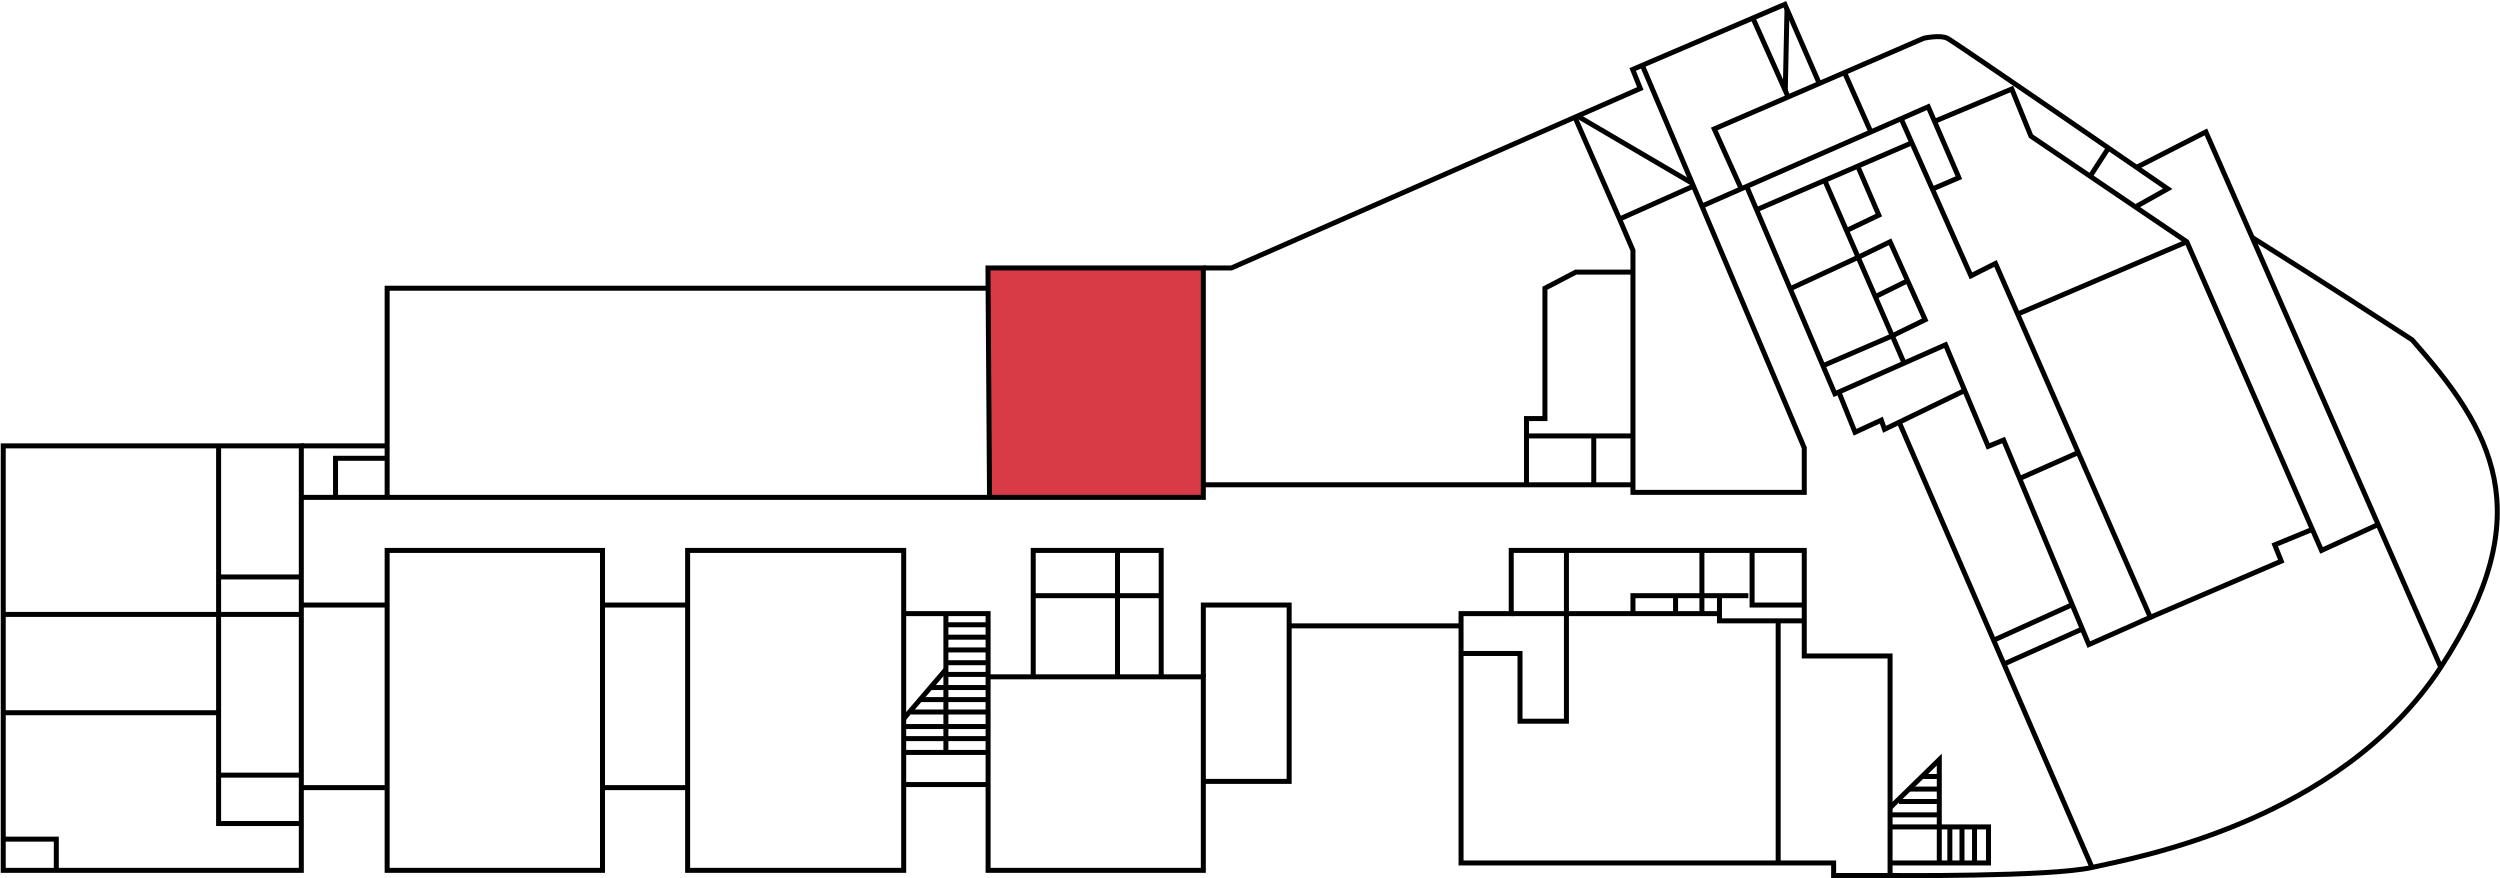 <?xml version="1.0" encoding="utf-8"?>
<!-- Generator: Adobe Illustrator 16.0.0, SVG Export Plug-In . SVG Version: 6.00 Build 0)  -->
<!DOCTYPE svg PUBLIC "-//W3C//DTD SVG 1.1//EN" "http://www.w3.org/Graphics/SVG/1.1/DTD/svg11.dtd">
<svg version="1.1" xmlns="http://www.w3.org/2000/svg" xmlns:xlink="http://www.w3.org/1999/xlink" x="0px" y="0px"
	 width="374.848px" height="131.647px" viewBox="0 0 374.848 131.647" enable-background="new 0 0 374.848 131.647"
	 xml:space="preserve">
<g id="レイヤー_2">
	<path fill-rule="evenodd" clip-rule="evenodd" fill="#D83A46" d="M148.155,40.344h32.271v34.23h-32.271V40.344z"/>
</g>
<g id="レイヤー_1">
	<polygon fill="none" stroke="#000000" stroke-width="0.75" stroke-miterlimit="10" points="0.486,66.853 0.486,92.125 
		0.486,130.499 45.179,130.499 45.179,66.853 	"/>
	<path fill="none" stroke="#000000" stroke-width="0.75" stroke-miterlimit="10" d="M45.179,91.89"/>
	<polyline fill="none" stroke="#000000" stroke-width="0.75" stroke-miterlimit="10" points="32.777,66.853 32.777,123.479 
		45.179,123.479 	"/>
	
		<line fill="none" stroke="#000000" stroke-width="0.75" stroke-miterlimit="10" x1="0.486" y1="106.866" x2="32.777" y2="106.866"/>
	<line fill="none" stroke="#000000" stroke-width="0.75" stroke-miterlimit="10" x1="0.486" y1="92.125" x2="45.179" y2="92.125"/>
	<line fill="none" stroke="#000000" stroke-width="0.75" stroke-miterlimit="10" x1="32.777" y1="86.508" x2="45.179" y2="86.508"/>
	<polyline fill="none" stroke="#000000" stroke-width="0.75" stroke-miterlimit="10" points="0.486,125.819 8.442,125.819 
		8.442,130.499 	"/>
	
		<line fill="none" stroke="#000000" stroke-width="0.75" stroke-miterlimit="10" x1="32.777" y1="116.225" x2="45.179" y2="116.225"/>
	<polyline fill="none" stroke="#000000" stroke-width="0.75" stroke-miterlimit="10" points="45.179,74.575 58.516,74.575 
		180.426,74.575 180.426,40.178 148.135,40.178 148.369,74.575 	"/>
	<polyline fill="none" stroke="#000000" stroke-width="0.75" stroke-miterlimit="10" points="148.155,43.216 58.048,43.216 
		58.048,74.575 	"/>
	<line fill="none" stroke="#000000" stroke-width="0.75" stroke-miterlimit="10" x1="45.179" y1="66.853" x2="58.048" y2="66.853"/>
	
		<rect x="58.048" y="82.53" fill="none" stroke="#000000" stroke-width="0.75" stroke-miterlimit="10" width="32.291" height="47.969"/>
	
		<rect x="103.102" y="82.53" fill="none" stroke="#000000" stroke-width="0.75" stroke-miterlimit="10" width="32.397" height="47.969"/>
	
		<rect x="148.155" y="101.483" fill="none" stroke="#000000" stroke-width="0.75" stroke-miterlimit="10" width="32.271" height="29.016"/>
	<line fill="none" stroke="#000000" stroke-width="0.75" stroke-miterlimit="10" x1="45.179" y1="90.719" x2="58.048" y2="90.719"/>
	
		<line fill="none" stroke="#000000" stroke-width="0.75" stroke-miterlimit="10" x1="45.179" y1="118.097" x2="58.048" y2="118.097"/>
	
		<line fill="none" stroke="#000000" stroke-width="0.75" stroke-miterlimit="10" x1="90.339" y1="90.719" x2="103.102" y2="90.719"/>
	
		<line fill="none" stroke="#000000" stroke-width="0.75" stroke-miterlimit="10" x1="90.339" y1="118.097" x2="103.102" y2="118.097"/>
	<polyline fill="none" stroke="#000000" stroke-width="0.75" stroke-miterlimit="10" points="154.92,101.483 154.92,89.551 
		154.92,82.53 167.321,82.53 174.108,82.53 174.108,101.483 	"/>
	
		<line fill="none" stroke="#000000" stroke-width="0.75" stroke-miterlimit="10" x1="174.108" y1="89.316" x2="154.92" y2="89.316"/>
	
		<line fill="none" stroke="#000000" stroke-width="0.75" stroke-miterlimit="10" x1="167.556" y1="101.483" x2="167.556" y2="82.53"/>
	<polyline fill="none" stroke="#000000" stroke-width="0.75" stroke-miterlimit="10" points="180.426,101.483 180.426,90.719 
		193.295,90.719 193.295,117.161 180.426,117.161 	"/>
	<polyline fill="none" stroke="#000000" stroke-width="0.75" stroke-miterlimit="10" points="180.426,40.178 184.638,40.178 
		245.943,13.269 244.802,10.411 267.621,0.649 272.692,12.312 	"/>
	
		<line fill="none" stroke="#000000" stroke-width="0.75" stroke-miterlimit="10" x1="180.426" y1="72.689" x2="244.844" y2="72.689"/>
	<polyline fill="none" stroke="#000000" stroke-width="0.75" stroke-miterlimit="10" points="246.249,9.792 253.915,27.902 
		270.53,67.153 270.53,73.824 244.844,73.824 244.844,41.808 244.844,37.542 242.835,32.84 236.239,17.792 	"/>
	<polyline fill="none" stroke="#000000" stroke-width="0.75" stroke-miterlimit="10" points="228.88,72.689 228.88,65.526 
		228.88,62.76 231.646,62.76 231.646,43.216 236.283,40.796 244.844,40.796 	"/>
	
		<line fill="none" stroke="#000000" stroke-width="0.75" stroke-miterlimit="10" x1="244.844" y1="65.363" x2="228.88" y2="65.363"/>
	
		<line fill="none" stroke="#000000" stroke-width="0.75" stroke-miterlimit="10" x1="238.967" y1="72.689" x2="238.967" y2="65.363"/>
	<polygon fill="none" stroke="#000000" stroke-width="0.75" stroke-miterlimit="10" points="219.069,92.006 219.069,97.981 
		219.069,129.391 274.933,129.391 274.933,131.272 283.396,131.272 283.396,98.356 270.53,98.356 270.53,82.53 226.594,82.53 
		226.594,92.006 	"/>
	<polyline fill="none" stroke="#000000" stroke-width="0.75" stroke-miterlimit="10" points="262.707,82.53 262.707,90.719 
		270.53,90.719 	"/>
	
		<line fill="none" stroke="#000000" stroke-width="0.75" stroke-miterlimit="10" x1="255.183" y1="82.53" x2="255.183" y2="92.006"/>
	<polyline fill="none" stroke="#000000" stroke-width="0.75" stroke-miterlimit="10" points="262.143,89.316 244.844,89.316 
		244.844,92.006 	"/>
	
		<line fill="none" stroke="#000000" stroke-width="0.75" stroke-miterlimit="10" x1="226.594" y1="92.006" x2="257.816" y2="92.006"/>
	<polyline fill="none" stroke="#000000" stroke-width="0.75" stroke-miterlimit="10" points="257.816,89.316 257.816,93.089 
		270.53,93.089 	"/>
	
		<line fill="none" stroke="#000000" stroke-width="0.75" stroke-miterlimit="10" x1="266.618" y1="129.391" x2="266.618" y2="93.089"/>
	<polyline fill="none" stroke="#000000" stroke-width="0.75" stroke-miterlimit="10" points="219.069,97.981 227.91,97.981 
		227.91,108.137 234.869,108.137 234.869,82.53 	"/>
	
		<line fill="none" stroke="#000000" stroke-width="0.75" stroke-miterlimit="10" x1="193.295" y1="93.842" x2="219.069" y2="93.842"/>
	<polyline fill="none" stroke="#000000" stroke-width="0.75" stroke-miterlimit="10" points="255.183,30.898 261.082,28.309 
		289.116,16.008 293.713,26.638 289.691,28.362 	"/>
	<path fill="none" stroke="#000000" stroke-width="0.75" stroke-miterlimit="10" d="M283.396,131.272c0,0,23.963,0.228,30.283-1.209
		c6.32-1.436,37.061-6.751,52.287-30.021c15.227-23.271,7.539-35.661-4.281-49.079c-13.737-8.945-23.961-15.334-23.961-15.334"/>
	
		<line fill="none" stroke="#000000" stroke-width="0.75" stroke-miterlimit="10" x1="313.68" y1="130.063" x2="284.729" y2="63.231"/>
	<path fill="none" stroke="#000000" stroke-width="0.75" stroke-miterlimit="10" d="M261.082,28.309l-4.047-8.976l31.413-13.599
		c0,0,2.448-0.543,3.536,0c1.088,0.544,33.045,22.575,33.045,22.575l-4.624,2.589"/>
	<line fill="none" stroke="#000000" stroke-width="0.75" stroke-miterlimit="10" x1="262.826" y1="2.7" x2="268.111" y2="14.538"/>
	
		<line fill="none" stroke="#000000" stroke-width="0.75" stroke-miterlimit="10" x1="276.566" y1="10.878" x2="280.519" y2="19.781"/>
	<polyline fill="none" stroke="#000000" stroke-width="0.75" stroke-miterlimit="10" points="261.895,27.953 275.121,59.042 
		291.712,51.698 298.104,66.929 300.415,65.977 313.198,96.647 322.421,92.557 299.205,39.502 295.521,41.357 285.05,17.792 	"/>
	<polyline fill="none" stroke="#000000" stroke-width="0.75" stroke-miterlimit="10" points="290.062,18.195 301.644,13.346 
		304.519,20.413 327.893,36.256 348.087,82.53 356.535,78.664 	"/>
	<polyline fill="none" stroke="#000000" stroke-width="0.75" stroke-miterlimit="10" points="320.361,25.094 330.746,19.781 
		365.967,100.042 	"/>
	
		<line fill="none" stroke="#000000" stroke-width="0.75" stroke-miterlimit="10" x1="302.524" y1="47.09" x2="327.893" y2="36.256"/>
	
		<line fill="none" stroke="#000000" stroke-width="0.75" stroke-miterlimit="10" x1="263.382" y1="31.451" x2="286.657" y2="21.411"/>
	
		<line fill="none" stroke="#000000" stroke-width="0.75" stroke-miterlimit="10" x1="285.504" y1="54.446" x2="273.599" y2="27.044"/>
	<polyline fill="none" stroke="#000000" stroke-width="0.75" stroke-miterlimit="10" points="278.543,24.912 281.709,32.257 
		276.866,34.566 	"/>
	
		<line fill="none" stroke="#000000" stroke-width="0.75" stroke-miterlimit="10" x1="281.177" y1="44.488" x2="286.025" y2="42.093"/>
	<polyline fill="none" stroke="#000000" stroke-width="0.75" stroke-miterlimit="10" points="268.42,43.291 278.609,38.577 
		283.396,36.256 288.657,47.938 283.725,50.352 273.332,54.837 	"/>
	<polyline fill="none" stroke="#000000" stroke-width="0.75" stroke-miterlimit="10" points="275.715,58.779 278.146,64.813 
		282.083,62.993 282.562,64.371 294.587,58.549 	"/>
	
		<line fill="none" stroke="#000000" stroke-width="0.75" stroke-miterlimit="10" x1="313.397" y1="26.431" x2="316.141" y2="22.19"/>
	<polyline fill="none" stroke="#000000" stroke-width="0.75" stroke-miterlimit="10" points="322.421,92.557 342.049,84.139 
		341.07,81.692 346.708,79.372 	"/>
	
		<line fill="none" stroke="#000000" stroke-width="0.75" stroke-miterlimit="10" x1="298.922" y1="95.994" x2="310.704" y2="90.662"/>
	
		<line fill="none" stroke="#000000" stroke-width="0.75" stroke-miterlimit="10" x1="300.468" y1="99.563" x2="312.222" y2="94.303"/>
	
		<line fill="none" stroke="#000000" stroke-width="0.75" stroke-miterlimit="10" x1="302.819" y1="71.746" x2="311.61" y2="67.854"/>
	<path fill="none" stroke="#000000" stroke-width="0.75" stroke-miterlimit="10" d="M135.499,92.006"/>
	<polyline fill="none" stroke="#000000" stroke-width="0.75" stroke-miterlimit="10" points="135.499,92.006 148.155,92.006 
		148.155,101.483 	"/>
	
		<line fill="none" stroke="#000000" stroke-width="0.75" stroke-miterlimit="10" x1="148.155" y1="112.819" x2="135.499" y2="112.819"/>
	
		<line fill="none" stroke="#000000" stroke-width="0.75" stroke-miterlimit="10" x1="141.827" y1="92.006" x2="141.827" y2="112.819"/>
	
		<line fill="none" stroke="#000000" stroke-width="0.75" stroke-miterlimit="10" x1="135.499" y1="117.635" x2="148.155" y2="117.635"/>
	<polyline fill="none" stroke="#000000" stroke-width="0.75" stroke-miterlimit="10" points="50.311,74.575 50.311,68.715 
		58.048,68.715 	"/>
	<polyline fill="none" stroke="#000000" stroke-width="0.75" stroke-miterlimit="10" points="283.396,123.987 298.153,123.987 
		298.153,129.391 283.396,129.391 	"/>
	<polyline fill="none" stroke="#000000" stroke-width="0.75" stroke-miterlimit="10" points="283.396,121.103 290.775,113.893 
		290.775,129.391 	"/>
	
		<line fill="none" stroke="#000000" stroke-width="0.75" stroke-miterlimit="10" x1="292.359" y1="123.987" x2="292.359" y2="129.391"/>
	
		<line fill="none" stroke="#000000" stroke-width="0.75" stroke-miterlimit="10" x1="294.179" y1="123.987" x2="294.179" y2="129.391"/>
	
		<line fill="none" stroke="#000000" stroke-width="0.75" stroke-miterlimit="10" x1="296.059" y1="123.987" x2="296.059" y2="129.391"/>
	
		<line fill="none" stroke="#000000" stroke-width="0.75" stroke-miterlimit="10" x1="288.184" y1="116.425" x2="290.775" y2="116.425"/>
	
		<line fill="none" stroke="#000000" stroke-width="0.75" stroke-miterlimit="10" x1="286.252" y1="118.313" x2="290.775" y2="118.313"/>
	
		<line fill="none" stroke="#000000" stroke-width="0.75" stroke-miterlimit="10" x1="284.729" y1="120.178" x2="290.775" y2="120.178"/>
	
		<line fill="none" stroke="#000000" stroke-width="0.75" stroke-miterlimit="10" x1="283.396" y1="122.178" x2="290.775" y2="122.178"/>
	
		<line fill="none" stroke="#000000" stroke-width="0.75" stroke-miterlimit="10" x1="141.827" y1="93.676" x2="148.155" y2="93.676"/>
	
		<line fill="none" stroke="#000000" stroke-width="0.75" stroke-miterlimit="10" x1="141.827" y1="95.538" x2="148.155" y2="95.538"/>
	
		<line fill="none" stroke="#000000" stroke-width="0.75" stroke-miterlimit="10" x1="141.827" y1="97.452" x2="148.155" y2="97.452"/>
	
		<line fill="none" stroke="#000000" stroke-width="0.75" stroke-miterlimit="10" x1="141.827" y1="99.367" x2="148.155" y2="99.367"/>
	
		<line fill="none" stroke="#000000" stroke-width="0.75" stroke-miterlimit="10" x1="141.827" y1="101.122" x2="148.155" y2="101.122"/>
	<polyline fill="none" stroke="#000000" stroke-width="0.75" stroke-miterlimit="10" points="148.155,103.088 141.827,103.088 
		139.505,103.088 	"/>
	<polyline fill="none" stroke="#000000" stroke-width="0.75" stroke-miterlimit="10" points="148.155,104.897 141.827,104.897 
		137.958,104.897 	"/>
	<polyline fill="none" stroke="#000000" stroke-width="0.75" stroke-miterlimit="10" points="148.155,106.758 141.827,106.758 
		136.603,106.758 	"/>
	
		<line fill="none" stroke="#000000" stroke-width="0.75" stroke-miterlimit="10" x1="135.499" y1="107.768" x2="141.827" y2="100.377"/>
	<polyline fill="none" stroke="#000000" stroke-width="0.75" stroke-miterlimit="10" points="135.499,110.747 141.827,110.747 
		148.155,110.747 	"/>
	<polyline fill="none" stroke="#000000" stroke-width="0.75" stroke-miterlimit="10" points="135.499,108.938 141.827,108.938 
		148.155,108.938 	"/>
	
		<line fill="none" stroke="#000000" stroke-width="0.75" stroke-miterlimit="10" x1="251.233" y1="89.316" x2="251.233" y2="92.006"/>
	
		<line fill="none" stroke="#000000" stroke-width="0.75" stroke-miterlimit="10" x1="242.835" y1="32.84" x2="253.915" y2="27.902"/>
	
		<line fill="none" stroke="#000000" stroke-width="0.75" stroke-miterlimit="10" x1="253.738" y1="27.485" x2="236.535" y2="17.398"/>
	
		<line fill="none" stroke="#000000" stroke-width="0.75" stroke-miterlimit="10" x1="267.684" y1="13.579" x2="267.941" y2="1.385"/>
</g>
</svg>
